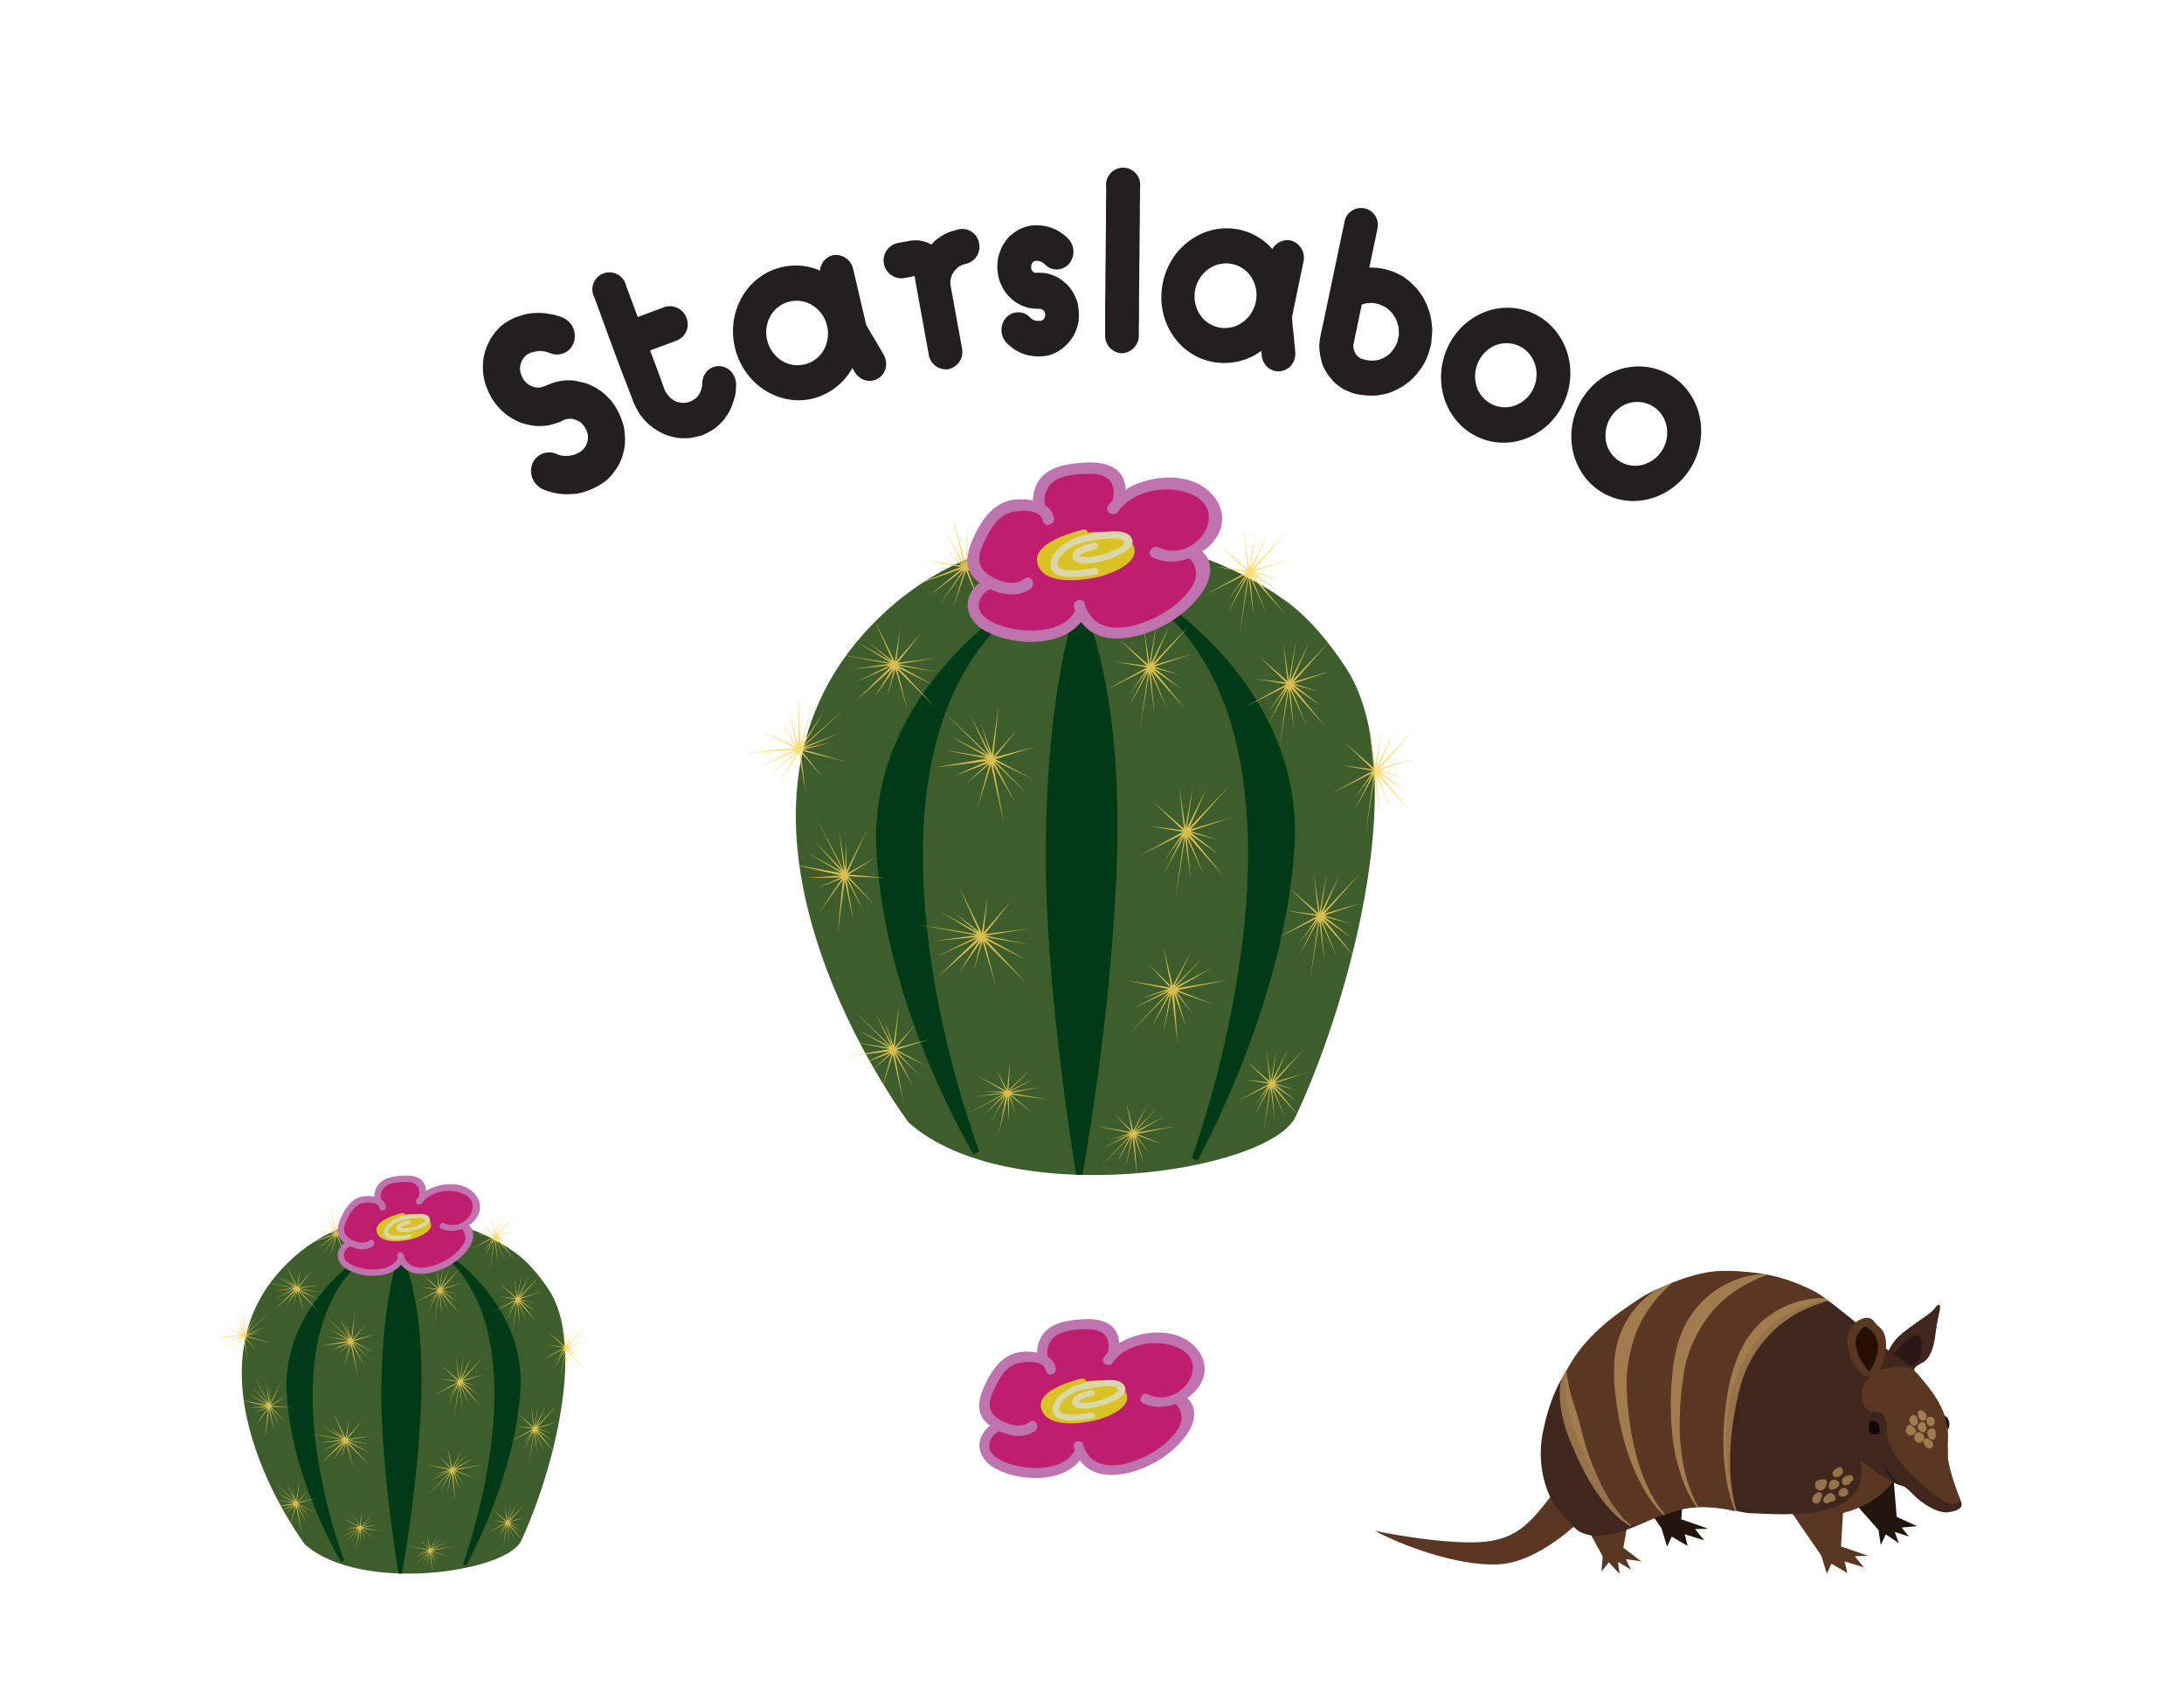<svg xmlns="http://www.w3.org/2000/svg" viewBox="0 0 640 500"><defs><style>.cls-1{fill:#fff;}.cls-2{fill:#3d5e2c;}.cls-3{fill:#003a16;}.cls-4{fill:#ffd559;opacity:0.8;}.cls-5{fill:#be1e6d;}.cls-6{fill:#c074af;}.cls-7{fill:#dbc224;}.cls-8{fill:#dad7ab;}.cls-9{fill:#231f20;}.cls-10{fill:#593723;}.cls-11{fill:#22150e;}.cls-12,.cls-15{fill:#110809;}.cls-13{fill:#40271d;}.cls-14{fill:#edc07b;}.cls-14,.cls-15{opacity:0.5;}.cls-16{fill:#260f00;}</style></defs><title>x</title><g id="whiteboxes"><rect class="cls-1" width="640" height="500"/></g><g id="Layer_1" data-name="Layer 1"><path class="cls-2" d="M266.3,329s-64.71-85.79-13.15-143.34c36.58-40.82,92.56-32.13,123.84-9.41,7.22,5.25,13.13,13,17.17,19.08,19.66,29.44,2.24,96.16-14.41,131.78C372,343.74,295.4,354.9,266.3,329Z"/><path class="cls-3" d="M316.56,177.12s-9,22.6-9.19,72.57c-.1,25.53,3.43,60,8.9,94.47,0,0,8.78-46.9,10.13-93.07C327.29,221,324,196,316.56,177.12Z"/><path class="cls-3" d="M317.17,344.33l-1.82,0c-5.84-36.86-9-70.47-8.9-94.63.18-49.56,9.16-72.68,9.25-72.9h1.72c7.46,19.05,10.8,44.06,9.91,74.33C326,296.83,317.26,343.86,317.17,344.33Zm-.57-164.48c-2.21,7-8.16,29.62-8.31,69.84-.09,22.85,2.75,54.22,8,88.81,2.32-13.73,8.09-51,9.16-87.44C326.33,222.29,323.34,198.35,316.6,179.85Z"/><path class="cls-3" d="M340.55,177.39s40.14,25.43,37.89,69.77c-2.34,46.12-28.36,92.55-28.36,92.55S393.38,224.16,340.55,177.39Z"/><path class="cls-3" d="M350.89,340.17l-1.67-.78c.43-1.15,42.46-115.5-9.29-161.31l1.11-1.47c.41.25,40.58,26.23,38.33,70.6C377,293,351.15,339.7,350.89,340.17Zm-1.27-154.38C365.15,206,370.82,236.91,366,276.2a314,314,0,0,1-11.16,51.91c7.76-16.51,21-49,22.64-81C379,217.57,361.22,196.36,349.62,185.79Z"/><path class="cls-3" d="M295.64,179.28s-40.15,25.43-37.9,69.78c2.34,46.12,28.36,88.76,28.36,88.76S242.81,226.06,295.64,179.28Z"/><path class="cls-3" d="M285.31,338.3c-.26-.43-26.16-43.37-28.49-89.2-2.25-44.37,37.92-70.34,38.32-70.6l1.11,1.47c-51.75,45.82-9.72,156.4-9.29,157.51Zm1.13-150.5c-11.59,10.61-29.27,31.78-27.78,61.21,1.65,32.51,15.31,63.58,23,78.73a296.87,296.87,0,0,1-11.52-51.53C265.38,238.07,271,207.84,286.44,187.8Z"/><polygon class="cls-4" points="247.73 255.02 247.87 246.41 248.09 255.21 254.05 243.08 248.28 255.94 256.54 251.37 248.62 256.27 259.58 257.29 248.56 256.81 256.34 265.29 248.34 257.2 253.51 268.05 248.01 257.37 250.03 269.81 247.56 257.9 245.44 273.84 247.01 257.83 240.02 267.48 246.73 257.44 239.27 260.31 246.46 257.14 236.64 257.29 246.43 256.56 232.54 253.36 246.58 255.87 236.57 249.92 246.62 255.41 238.97 246.74 246.92 255.06 239.32 239.85 247.34 255.22 245.85 243.26 247.73 255.02"/><polygon class="cls-4" points="261.46 306.36 259.12 298.82 261.82 306.41 263.55 293.97 262.19 306.97 268.08 300.39 262.58 307.16 272.41 304.58 262.69 307.65 271.87 312.57 262.6 308.06 270.19 315.87 262.37 308.31 267.66 318.5 262.13 308.91 264.82 323.47 261.63 309.04 258.29 319.64 261.27 308.78 255.59 313.64 260.95 308.6 252.44 311.83 260.76 308.1 247.76 309.7 260.69 307.46 250.28 305.44 260.6 307.04 251.47 301.92 260.75 306.65 249.81 295.8 261.16 306.65 256.46 296.71 261.46 306.36"/><polygon class="cls-4" points="235.62 219.28 243.64 217.59 235.51 219.69 248.04 223.25 234.89 220.03 240.87 227.56 234.65 220.45 236.02 231.95 234.13 220.5 227.91 230.3 233.73 220.36 224.75 227.97 233.49 220.06 222.37 224.77 232.91 219.71 217.66 220.91 232.85 219.13 222.42 213.99 233.15 218.75 228.91 211.69 233.38 218.41 231.16 208.34 233.92 218.27 233.95 203.29 234.58 218.27 237.99 206.71 235.02 218.22 241.45 208.52 235.41 218.44 247.92 207.41 235.35 218.91 246.14 214.85 235.62 219.28"/><polygon class="cls-4" points="261.19 193.83 254.78 188.47 261.55 193.64 256.04 181.28 262.21 193.92 263.8 184.25 262.66 193.84 270.11 185.31 263.04 194.22 274.16 192.89 263.2 194.64 274.52 196.93 263.13 195.03 273.73 200.91 263.25 195.71 273.98 207.19 262.87 196.14 265.88 207.85 262.41 196.14 260.02 204.12 262.01 196.17 256.14 204.46 261.55 195.84 250.68 205.5 261.13 195.31 250.55 200.04 260.81 194.99 249.62 196.1 260.73 194.53 244.64 191.61 261.1 194.28 251.18 188.24 261.19 193.83"/><polygon class="cls-4" points="286.57 273.29 279.42 267.31 286.97 273.09 280.82 259.29 287.7 273.4 289.48 262.6 288.21 273.31 296.52 263.8 288.63 273.73 301.03 272.25 288.81 274.2 301.44 276.76 288.73 274.63 300.55 281.19 288.87 275.4 300.83 288.2 288.44 275.88 291.8 288.94 287.92 275.88 285.27 284.77 287.48 275.91 280.94 285.16 286.97 275.55 274.85 286.31 286.5 274.94 274.7 280.22 286.14 274.59 273.66 275.82 286.05 274.08 268.11 270.82 286.46 273.79 275.4 267.05 286.57 273.29"/><polygon class="cls-4" points="331.01 332.37 324.97 334.16 331.07 332.06 321.29 330.1 331.53 331.75 326.53 326.36 331.69 331.43 330 322.71 332.08 331.35 336.3 323.47 332.4 331.43 338.84 325.05 332.6 331.65 340.83 327.36 333.06 331.88 344.67 330.02 333.14 332.32 341.41 335.61 332.93 332.62 336.57 337.77 332.77 332.9 335.03 340.46 332.37 333.05 333.18 344.5 331.86 333.08 329.9 342.14 331.53 333.15 327.16 340.98 331.22 333 322.26 342.22 331.24 332.64 323.21 336.41 331.01 332.37"/><polygon class="cls-4" points="346.58 244.94 341.21 252.12 346.39 244.53 333.97 250.75 346.67 243.79 336.91 242.08 346.6 243.3 337.95 235.02 346.97 242.87 345.56 230.46 347.39 242.69 349.64 230.04 347.78 242.77 353.66 230.89 348.48 242.63 359.99 230.57 348.91 243.05 360.69 239.63 348.92 243.57 356.96 246.18 348.95 244.01 357.33 250.52 348.61 244.52 358.4 256.61 348.08 244.99 352.9 256.79 347.75 245.36 348.93 257.85 347.29 245.46 344.44 263.44 347.03 245.04 341 256.15 346.58 244.94"/><polygon class="cls-4" points="385.94 269.55 380.88 276.31 385.76 269.16 374.05 275.03 386.02 268.47 376.83 266.85 385.95 268 377.81 260.2 386.3 267.6 384.98 255.9 386.7 267.43 388.82 255.5 387.07 267.51 392.61 256.31 387.72 267.37 398.57 256.01 388.13 267.76 399.24 264.53 388.13 268.26 395.72 270.72 388.17 268.67 396.07 274.81 387.85 269.15 397.07 280.55 387.34 269.61 391.89 280.72 387.04 269.94 388.15 281.72 386.61 270.03 383.92 286.98 386.36 269.64 380.68 280.11 385.94 269.55"/><polygon class="cls-4" points="336.05 196.66 331 203.44 335.88 196.28 324.17 202.15 336.14 195.59 326.94 193.96 336.07 195.11 327.93 187.32 336.43 194.71 335.1 183.01 336.82 194.55 338.94 182.61 337.19 194.62 342.73 183.43 337.84 194.48 348.7 183.13 338.25 194.88 349.35 191.65 338.25 195.38 345.84 197.84 338.29 195.79 346.19 201.93 337.97 196.27 347.19 207.66 337.46 196.72 342.02 207.84 337.16 197.06 338.27 208.84 336.73 197.15 334.04 214.1 336.48 196.76 330.8 207.24 336.05 196.66"/><polygon class="cls-4" points="376.94 201.6 371.88 208.37 376.77 201.22 365.05 207.08 377.03 200.53 367.83 198.89 376.95 200.05 368.81 192.25 377.31 199.65 375.99 187.95 377.71 199.48 379.83 187.55 378.07 199.55 383.61 188.36 378.73 199.42 389.58 188.06 379.14 199.81 390.24 196.59 379.14 200.31 386.72 202.77 379.18 200.72 387.08 206.85 378.85 201.2 388.09 212.6 378.35 201.65 382.91 212.77 378.05 202 379.16 213.77 377.62 202.08 374.92 219.04 377.37 201.7 371.68 212.17 376.94 201.6"/><polygon class="cls-4" points="402.18 226.97 397.12 233.74 402 226.58 390.29 232.46 402.26 225.89 393.06 224.27 402.19 225.42 394.05 217.62 402.55 225.02 401.22 213.33 402.95 224.85 405.06 212.92 403.31 224.92 408.84 213.73 403.96 224.79 414.81 213.44 404.37 225.19 415.48 221.95 404.37 225.68 411.96 228.14 404.41 226.1 412.31 232.23 404.09 226.57 413.32 237.97 403.58 227.02 408.14 238.14 403.29 227.37 404.39 239.14 402.85 227.46 400.16 244.41 402.6 227.07 396.91 237.54 402.18 226.97"/><polygon class="cls-4" points="290.2 220.97 287.43 212.01 290.64 221.03 292.69 206.26 291.07 221.71 298.06 213.89 291.53 221.92 303.21 218.87 291.66 222.5 302.56 228.35 291.56 222.99 300.57 232.27 291.28 223.29 297.57 235.4 291 224 294.2 241.29 290.4 224.15 286.44 236.74 289.98 223.85 283.24 229.62 289.59 223.64 279.49 227.47 289.37 223.04 273.93 224.94 289.29 222.28 276.93 219.88 289.18 221.79 278.34 215.69 289.37 221.32 276.37 208.43 289.85 221.32 284.27 209.51 290.2 220.97"/><polygon class="cls-4" points="294.22 320.15 288.19 319.88 294.36 319.87 285.97 315.02 294.87 319.73 291.82 313.23 295.11 319.48 296.02 310.99 295.49 319.54 301.57 313.65 295.75 319.71 303.45 315.9 295.87 319.98 304.62 318.63 296.23 320.32 307.37 322.26 296.18 320.75 302.81 326.36 295.9 320.97 297.77 326.81 295.68 321.17 295.61 328.8 295.27 321.18 292.78 331.91 294.8 321.05 290.44 328.72 294.48 321.01 288.26 326.8 294.24 320.78 283.44 326.4 294.35 320.45 285.95 321.39 294.22 320.15"/><polygon class="cls-4" points="371.81 318.5 367.71 323.98 371.67 318.19 362.19 322.94 371.88 317.63 364.44 316.32 371.82 317.24 365.23 310.94 372.11 316.92 371.03 307.46 372.43 316.79 374.14 307.14 372.72 316.85 377.2 307.79 373.25 316.73 382.03 307.55 373.58 317.06 382.57 314.44 373.58 317.46 379.71 319.45 373.61 317.8 380 322.75 373.35 318.18 380.82 327.4 372.94 318.55 376.63 327.54 372.7 318.82 373.6 328.35 372.35 318.89 370.17 332.62 372.15 318.58 367.55 327.05 371.81 318.5"/><polygon class="cls-4" points="342.28 290.24 334.4 292.56 342.35 289.82 329.6 287.29 342.95 289.43 336.43 282.41 343.16 289 340.95 277.64 343.67 288.9 349.16 278.63 344.09 289.01 352.48 280.69 344.34 289.29 355.08 283.69 344.94 289.59 360.06 287.16 345.05 290.17 355.82 294.46 344.77 290.56 349.52 297.27 344.57 290.92 347.51 300.78 344.05 291.11 345.11 306.04 343.38 291.16 340.83 302.96 342.95 291.25 337.25 301.45 342.55 291.05 330.87 303.06 342.57 290.58 332.11 295.51 342.28 290.24"/><polygon class="cls-4" points="284.22 165.63 291.63 161.96 284.21 166.05 297.18 166.33 283.69 166.56 291.22 172.34 283.55 167.01 287.52 177.83 283.06 167.21 279.27 178.29 282.63 167.16 275.67 176.84 282.34 166.93 272.63 174.33 281.7 166.74 267.17 171.78 281.5 166.19 270.2 163.85 281.71 165.75 275.97 159.98 281.86 165.36 277.39 156.16 282.34 165.08 278.94 150.54 282.98 164.92 283.65 152.83 283.4 164.76 287.41 153.71 283.82 164.88 293.44 150.99 283.88 165.35 293.42 158.66 284.22 165.63"/><polygon class="cls-4" points="365.22 168.73 360.16 175.5 365.05 168.35 353.33 174.22 365.31 167.65 356.11 166.03 365.24 167.17 357.09 159.38 365.59 166.78 364.27 155.08 365.99 166.61 368.11 154.68 366.36 166.68 371.89 155.49 367.01 166.55 377.86 155.19 367.42 166.95 378.52 163.72 367.42 167.44 375.01 169.9 367.45 167.85 375.36 173.99 367.13 168.34 376.36 179.73 366.63 168.78 371.18 179.91 366.33 169.13 367.44 180.9 365.89 169.22 363.21 186.17 365.65 168.83 359.96 179.3 365.22 168.73"/><path class="cls-5" d="M315.62,148.53c-4.7.58-14.91,4.15-17.35,7.75-2.69,3.87.57,9.45,1.18,13.44.45,2.87.11,8.39,3.91,9.78,2.25,1,10.37-.64,13.29-1.14,5.31-.46,10.88-1.19,16.13-2.08,4.66-.81,7.35-.81,8.59-4.44,1.46-4.1-1.84-9.91-4.13-13.15s-7.3-4.66-10.95-7c-2.36-1.64-5.13-4.12-8.67-3.74"/><path class="cls-5" d="M314.94,146.05c-5.54.89-12.31,2.94-16.68,6.63-4.84,4.07-3.52,9.06-2.11,14.48,1.12,4.3.52,10.6,4.41,13.66s9.53,1.19,13.76.55c7.49-1.14,15.3-1.39,22.67-3.21,4.85-1.2,7.59-4.49,7.24-9.65-.35-5.32-4-11.37-8.23-14.44-2.83-2-6.23-3.2-9.15-5.12-3.2-2.1-5.35-3.4-9.23-3.56-3.31-.15-3.3,5,0,5.14,3.94.17,9,4.19,12.49,6.1,3.85,2.14,8.16,6,8.72,10.79.8,7-6.73,6.43-11.3,7.1-4.4.64-8.83,1-13.22,1.65-3.45.52-7.65,2.17-10.33-.31-2.22-2.06-1.9-6.28-2.63-9.23-.63-2.59-1.48-4.14-.87-6.89.71-3.21,1.58-3.64,4.43-5.11A38.55,38.55,0,0,1,316.3,151c3.27-.52,1.88-5.48-1.36-5Z"/><path class="cls-5" d="M299.48,169.89c-14-1.71-18.39,9.11-10.24,13.47,8.54,4.91,25.69,4.39,28.11-5.54"/><path class="cls-6" d="M299.48,168.27c-5.43-.48-12.66.36-15.24,6-1.92,4.25.47,8.29,4.18,10.46,8.94,5.23,26.83,5.37,30.5-6.51.61-2-2.52-2.86-3.14-.87-2.61,8.46-14.93,8.37-21.82,6.22-3.13-1-8.06-3.12-7-7.25,1.27-5.07,8.56-5.19,12.55-4.84,2.08.19,2.07-3.06,0-3.24Z"/><path class="cls-5" d="M316.32,177.47c3,12.94,20.24,8.25,29.24,1,3.69-3,10.9-11.53,5.49-15.54-4.06-3-6.58-1.95-11.95-1.85"/><path class="cls-6" d="M314.75,177.9c4.22,14.48,22.18,9.23,31.05,2.38,4-3.06,9.45-8.71,8.77-14.23-.91-7.44-10.09-6.85-15.47-6.64-2.09.09-2.1,3.34,0,3.25,1.95-.08,6.59-1,8.31.1,3.66,2.44,3.8,6.37,1.65,9.51a26.1,26.1,0,0,1-8.72,7.73c-7,4-19.4,7.5-22.45-3-.59-2-3.72-1.15-3.14.87Z"/><path class="cls-5" d="M327.31,148.71c2.76-9-1-13.89-16.55-10.32-6.91,1.58-8,10.07-4.43,13.91"/><path class="cls-6" d="M329,149.16c.95-3.28,1.59-7.23-.58-10.19-2.42-3.3-7.05-3.62-10.79-3.37-5.08.35-11,1.12-13.66,6a10.68,10.68,0,0,0,1.22,11.88c1.38,1.68,3.77-.72,2.39-2.39a7.26,7.26,0,0,1,.31-9.23c2.6-2.75,8.21-3,11.76-3,6.28.1,7.7,3.74,6.08,9.34-.61,2.09,2.66,3,3.27.9Z"/><path class="cls-5" d="M307.21,152.15c-.18-3.09-4.82-4.08-8.42-4.13-6.29,0-9.41,5-11.46,9.11-2.5,5.1-3.93,9.37,1,12.52,3,1.95,9.4,4.64,12.78,1.38"/><path class="cls-6" d="M308.84,151.7c-1-4.8-7.46-5.77-11.58-5.27-5.87.7-9.32,5.51-11.69,10.47-2.18,4.57-3.65,9.71.83,13.4,4.06,3.34,11.06,5.68,15.61,2.19,1.7-1.3,0-4.25-1.71-2.92-3,2.3-7.31,1-10.26-.88-4.77-3-3.16-7-1-11.16,1.32-2.57,2.89-5.24,5.48-6.71,2.4-1.36,10.23-2.24,11.08,1.78.45,2.13,3.71,1.23,3.26-.9Z"/><path class="cls-7" d="M317.75,156.35c-8.64,2-15.58,6.52-11.41,10.36,3.81,3.22,16,2.37,21.42-1.2,10-6.16-3.66-10.66-13.86-7.14"/><path class="cls-7" d="M317.44,155.21c-3.91,1-16.08,4.38-13.11,10.8,2.53,5.47,12.82,4.1,17.33,3.1,3.46-.76,13.33-4.3,10.24-9.57s-13.66-3.76-18.31-2.31c-1.44.46-.83,2.73.63,2.28,4.2-1.32,9.83-2.08,14,0,5.68,2.84-4.69,6.81-7.14,7.35-3.44.76-9.75,1.73-12.93-.4-6.3-4.2,7.55-8.36,9.95-9a1.18,1.18,0,0,0-.62-2.27Z"/><path class="cls-8" d="M320.51,159.07c-1.67.41-6.31,1.4-6.23,3.93s4.14,2.19,5.66,2.08c2.29-.17,15.15-3.51,11.2-8-1.53-1.76-5.21-1.37-7.21-1.21a30,30,0,0,0-9.37,2c-2.68,1.17-6.34,3.91-6.7,7.08-.69,6,10.44,3.87,13.31,3.4,1.25-.2.72-2.09-.52-1.89-1.68.27-11.8,2.25-10.69-1.84.65-2.39,3.89-4.41,6-5.21,1.68-.62,14.26-3.26,13.37-.12-.25.9-2.42,1.75-3.22,2.12A19.35,19.35,0,0,1,321,163c-.52.08-4.41.48-4.44-.12,0-.89,4-1.77,4.51-1.9,1.22-.3.7-2.2-.53-1.89Z"/><path class="cls-5" d="M338.64,161.92c9.33,5.32,21.55-5.7,16.28-14.61-5.13-8-23.54-6.89-28.74,1.81"/><path class="cls-6" d="M337.78,163.39c10.46,5.07,26.66-7,17.85-18-7.24-9-24.94-6-30.91,2.84-1.22,1.81,1.71,3.51,2.92,1.71,4.28-6.36,14.75-8.06,21.5-5.1,11.95,5.23.69,20.6-9.65,15.58-1.95-1-3.67,2-1.71,2.93Z"/><path class="cls-9" d="M181.81,122.09a21.61,21.61,0,0,1,1,3,20.79,20.79,0,0,1,.33,3.12,14,14,0,0,1-.52,4.65,9.78,9.78,0,0,1-.5,1.59,14.86,14.86,0,0,1-1.33,2.68A23.22,23.22,0,0,1,179,139.5c-.38.36-.74.79-1.12,1.15a21.05,21.05,0,0,1-3.67,2.3,10.26,10.26,0,0,1-1.45.63,17.32,17.32,0,0,1-3.21,1,9,9,0,0,1-1.91.18,15.09,15.09,0,0,1-3.22,0,16.21,16.21,0,0,1-3.19-.63,12,12,0,0,1-1.83-.62,6,6,0,0,1-3.19-2.91,6,6,0,0,1-.34-4.3,5.35,5.35,0,0,1,2.75-3.2,5.41,5.41,0,0,1,4.15-.19,14,14,0,0,0,1.47.55,8.8,8.8,0,0,0,3.86-.13,12.38,12.38,0,0,0,2.07-1,6.54,6.54,0,0,0,.93-.88,6,6,0,0,0,.73-1.12c.13-.4.25-.8.38-1.2s.05-.87.08-1.3-.21-.91-.28-1.38l-.67-1.36c-.33-.35-.59-.72-.92-1.07s-.72-.49-1.08-.73l-1.18-.44a3.54,3.54,0,0,0-1.33-.1,4.69,4.69,0,0,0-1.2.17l-1.36.66c-.8.31-1.65.56-2.49.8l-1.07.27a18.67,18.67,0,0,1-3.67.2,21,21,0,0,1-3.55-.7,8.88,8.88,0,0,1-1.56-.58,18.26,18.26,0,0,1-2.62-1.41,16.35,16.35,0,0,1-1.38-1,20.87,20.87,0,0,1-2.2-2.21,24.08,24.08,0,0,1-1.85-2.63l-.64-1.29a25.12,25.12,0,0,1-1.18-3.06c-.1-.53-.24-1.14-.34-1.68a18.12,18.12,0,0,1-.1-4.76,20.49,20.49,0,0,1,.64-2.93c.35-.93.76-1.89,1.2-2.78a8.79,8.79,0,0,1,.86-1.35,13,13,0,0,1,1.92-2.3,5.38,5.38,0,0,1,1.22-1.1,19.85,19.85,0,0,1,2.64-1.63l.52-.26c.26-.12.55-.18.74-.28.91-.27,1.78-.62,2.72-.83a17,17,0,0,1,4-.35,11,11,0,0,1,2.7.27,14.9,14.9,0,0,1,3.88,1,5.87,5.87,0,0,1,3.54,7.2,5.19,5.19,0,0,1-6.84,3.36c-.5-.18-1-.36-1.54-.51a11.26,11.26,0,0,0-1.85-.19c-.68.09-1.33.24-2,.38a3.86,3.86,0,0,0-.87.35l-.32.16-.26.12a8.58,8.58,0,0,0-1,.92l-.66,1.08c-.13.4-.25.8-.38,1.2a4.5,4.5,0,0,0-.08,1.3,8.65,8.65,0,0,0,.28,1.38l.73,1.5a9.23,9.23,0,0,0,.89,1,4.86,4.86,0,0,0,1.08.73,11.56,11.56,0,0,0,1.21.5l1.27.14a9,9,0,0,0,1.23-.27A3.76,3.76,0,0,0,160,113a20.1,20.1,0,0,1,2.78-1,13.52,13.52,0,0,1,4.63-.51,5.67,5.67,0,0,1,1.63.22,28.4,28.4,0,0,1,2.9.68,27.28,27.28,0,0,1,2.71,1.28c.46.29.95.63,1.41.91a19.64,19.64,0,0,1,2.3,2.08,7,7,0,0,1,1.13,1.31A18.36,18.36,0,0,1,181.81,122.09Z"/><path class="cls-9" d="M213.83,108.5a5.57,5.57,0,0,1,1.53,2.26,8.62,8.62,0,0,1,.33,1.33c0,1,0,2-.12,3a15.08,15.08,0,0,1-.78,2.88,12.18,12.18,0,0,1-2,4.06,6,6,0,0,1-1,1.35,18,18,0,0,1-2.1,2,11.75,11.75,0,0,1-1.43.93,19.18,19.18,0,0,1-2.65,1.31c-1,.28-2,.49-2.9.67a6.32,6.32,0,0,1-1.64.12,13.7,13.7,0,0,1-4.49-.51,16.25,16.25,0,0,1-2.65-1,26.37,26.37,0,0,1-2.48-1.5,15.83,15.83,0,0,1-3.33-3.2,10.11,10.11,0,0,1-1-1.39c-.48-.87-1-1.82-1.42-2.78l-.26-.71c-.22-.57-.42-1.14-.61-1.64Q183.4,112,182,108.42c-1.18-3.19-2.34-6.31-3.53-9.51-1-2.77-2-5.46-3-8.23-.45-1.21-.87-2.35-1.32-3.55a5,5,0,1,1,9.3-3.45l.9,2.41,2.53,6.81,1.42-.52,6.4-2.38a5.16,5.16,0,0,1,6.47,3.18,5.1,5.1,0,0,1-2.84,6.62l-4.51,1.67-3.3,1.23c.07.21.13.35.21.57q1.46,3.93,2.92,7.88c.45,1.2.83,2.43,1.34,3.62a13.22,13.22,0,0,0,1,1.34,7.06,7.06,0,0,0,1.12,1,13,13,0,0,0,1.34.72c.48.06,1,.2,1.48.26a10.31,10.31,0,0,0,1.48-.15,5,5,0,0,0,1.41-.52,12.24,12.24,0,0,0,1.29-.88c.32-.37.62-.8.88-1.14a14.06,14.06,0,0,0,.55-1.41,6.32,6.32,0,0,0,.25-1.39,5.93,5.93,0,0,1,.44-2.34,12.38,12.38,0,0,1,.65-1.13,4.83,4.83,0,0,1,3.39-1.83A5,5,0,0,1,213.83,108.5Z"/><path class="cls-9" d="M215.35,101.81c-2.49-10.62,3.62-21.14,13.7-23.5a17.57,17.57,0,0,1,11.24,1A5.07,5.07,0,0,1,244,74.81a5.21,5.21,0,0,1,6,4c.18.74.35,1.47.54,2.28.7,3,1.43,6.12,2.15,9.22.38,1.62.76,3.24,1.15,4.94.48.74.89,1.58,1.38,2.4,1.3,2.11,2.54,4.23,3.79,6.42a5.57,5.57,0,0,1,.49,4,5.11,5.11,0,0,1-2.34,2.95,4.79,4.79,0,0,1-3.83.36,5.53,5.53,0,0,1-2.94-2.5,1.44,1.44,0,0,0-.23-.34c-.12-.2-.26-.48-.38-.69a18.29,18.29,0,0,1-11.79,9C228,119.15,217.82,112.43,215.35,101.81Zm9.45-2.21a9.82,9.82,0,0,0,4.12,6,8.79,8.79,0,0,0,12.39-2.9,9.76,9.76,0,0,0,1.06-7.17,9.59,9.59,0,0,0-4.13-5.95,8.79,8.79,0,0,0-12.39,2.89A9.66,9.66,0,0,0,224.8,99.6Z"/><path class="cls-9" d="M266.93,81.14l-2.05.37A5.23,5.23,0,0,1,263,71.23l3.47-.63.57-.1a17,17,0,0,1,2-.06,12.27,12.27,0,0,1,2,.41,6.5,6.5,0,0,1,1.84.82c.12-.1.18-.19.31-.29.37-.38.74-.75,1.18-1.14a27.13,27.13,0,0,1,2.41-1.59,13,13,0,0,1,1.49-.66,19.61,19.61,0,0,1,2.85-.82,5,5,0,0,1,5.8,4.17,5.12,5.12,0,0,1-3.95,6c-.21,0-.48.16-.69.2a11,11,0,0,0-1.35.63c-.38.3-.68.67-1.06,1a13.54,13.54,0,0,0-.81,1.22,12,12,0,0,0-.47,1.39,7.89,7.89,0,0,0-.1,1.48l.12.67.68,3.73c.19,1,.38,2.08.58,3.2.39,2.16.79,4.32,1.18,6.48.3,1.64.58,3.2.88,4.84a5.16,5.16,0,0,1-3.95,6,5.11,5.11,0,0,1-5.82-4.25c0-.23-.07-.45-.13-.75-.45-2.46-.89-4.91-1.34-7.37-.2-1.12-.39-2.16-.58-3.2q-.54-2.91-1.06-5.81c0-.23-.08-.45-.13-.75-.24-1.26-.48-2.6-.72-4,0-.29-.11-.59-.16-.89,0-.07,0-.22-.06-.3Z"/><path class="cls-9" d="M302.28,79.08a1.6,1.6,0,0,1,.24.36.57.57,0,0,1,.3.29,1.51,1.51,0,0,1,.37.21c.15,0,.29.06.44,0a6.51,6.51,0,0,1,1.08,0,10.48,10.48,0,0,1,3.05.45,17.3,17.3,0,0,1,2.65,1.16,27.46,27.46,0,0,1,2.25,1.78,13.74,13.74,0,0,1,1.77,2.33,17,17,0,0,1,1.22,2.67,15.58,15.58,0,0,1,.38,6,12.84,12.84,0,0,1-.86,2.85,10.24,10.24,0,0,1-1.46,2.5,8.3,8.3,0,0,1-1.09,1.27,12.86,12.86,0,0,1-2.21,1.78A11.36,11.36,0,0,1,307.8,104a12.82,12.82,0,0,1-5.53.28,7.33,7.33,0,0,1-1.89-.43,13.88,13.88,0,0,1-2.87-1.29,16.06,16.06,0,0,1-2.41-1.93,5.52,5.52,0,0,1-.38-7.41,4.78,4.78,0,0,1,3.45-1.69,4.72,4.72,0,0,1,3.52,1.34,4.54,4.54,0,0,0,.61.57c.22.14.51.28.74.42l.87.18,1,0a1.06,1.06,0,0,0,.42-.17.56.56,0,0,0,.35-.17l.34-.4a.56.56,0,0,0,.12-.38c.07-.16.14-.24.13-.39s0-.45,0-.6a1.19,1.19,0,0,0-.17-.45.85.85,0,0,0-.16-.37c-.15-.07-.23-.22-.38-.29a1.65,1.65,0,0,0-.36-.2c-.08-.08-.23-.07-.37-.14l-.5,0a15,15,0,0,1-2.54-.18,6.23,6.23,0,0,1-1.16-.31,10.91,10.91,0,0,1-2.29-1,9.89,9.89,0,0,1-2-1.49,12.72,12.72,0,0,1-1.68-1.81c-.24-.36-.47-.73-.7-1.1a22.86,22.86,0,0,1-1.06-2.29,15.09,15.09,0,0,1-.58-3,12.53,12.53,0,0,1,.06-2.88,8,8,0,0,1,.35-1.76,17.2,17.2,0,0,1,1.08-2.71,27.07,27.07,0,0,1,1.68-2.36,16.18,16.18,0,0,1,2.22-1.78,11.11,11.11,0,0,1,5.45-1.8l.57,0a14.27,14.27,0,0,1,2.54.25,11.75,11.75,0,0,1,2.78.91,5.11,5.11,0,0,1,1.55.83,14,14,0,0,1,2.33,1.86,5.48,5.48,0,0,1,.38,7.4,4.76,4.76,0,0,1-3.44,1.7,4.71,4.71,0,0,1-3.52-1.34,5.24,5.24,0,0,0-.61-.57c-.23-.14-.52-.28-.74-.42l-.88-.18-.43,0h-.22c-.14,0-.28.09-.42.1a1.51,1.51,0,0,1-.35.24.54.54,0,0,1-.27.32,1.74,1.74,0,0,1-.2.39c0,.15-.05.3-.05.46s0,.45,0,.68S302.28,78.92,302.28,79.08Z"/><path class="cls-9" d="M323.84,98.21v-.37c0-1.59,0-3.11,0-4.62q0-4.2.07-8.41c0-3.4.06-6.73.09-10.14l.09-9.77c0-2.42,0-4.92.06-7.34,0-1,0-2,0-2.88a5,5,0,1,1,9.93.09v.3c0,1.59,0,3.1-.05,4.69q0,4.22-.07,8.41c0,3.33-.06,6.74-.09,10.07s-.05,6.51-.08,9.76c0,2.5,0,4.92-.06,7.35l0,3a5.21,5.21,0,0,1-5,5.18A5.14,5.14,0,0,1,323.84,98.21Z"/><path class="cls-9" d="M340.76,82.84c2.22-10.68,12.18-17.65,22.33-15.55A17.62,17.62,0,0,1,372.85,73a5.08,5.08,0,0,1,5.31-2.54A5.21,5.21,0,0,1,382,76.55c-.15.74-.31,1.48-.48,2.3-.63,3-1.28,6.15-1.92,9.26-.34,1.63-.68,3.26-1,5,.12.87.14,1.81.24,2.76.3,2.45.52,4.9.73,7.42a5.47,5.47,0,0,1-1.24,3.84,5.19,5.19,0,0,1-3.36,1.7,4.85,4.85,0,0,1-3.62-1.3,5.52,5.52,0,0,1-1.63-3.5,1.21,1.21,0,0,0-.06-.41c0-.23,0-.54-.05-.78A18.32,18.32,0,0,1,355.05,106C344.9,103.88,338.54,93.51,340.76,82.84Zm9.5,2A9.82,9.82,0,0,0,351.5,92,8.78,8.78,0,0,0,364,94.54a9.79,9.79,0,0,0,4-6.06,9.67,9.67,0,0,0-1.24-7.14,8.79,8.79,0,0,0-12.46-2.59A9.69,9.69,0,0,0,350.26,84.81Z"/><path class="cls-9" d="M386.9,98.79c.18-1.2.52-2.45.77-3.63.57-2.74,1.15-5.48,1.72-8.23.7-3.33,1.4-6.66,2.09-9.92.59-2.82,1.16-5.56,1.74-8.3l.75-3.56a4.93,4.93,0,1,1,9.64,2l0,.08c-.26,1.26-.54,2.59-.81,3.85q-.76,3.66-1.54,7.34c.3,0,.58,0,.88,0a18.06,18.06,0,0,1,9.06,2.67A19.75,19.75,0,0,1,414.62,84a17.33,17.33,0,0,1,2.63,3.57A23.38,23.38,0,0,1,419,91.83a29.37,29.37,0,0,1,.56,2.91c0,.54.13,1.11.16,1.66,0,1-.13,2-.19,3a16,16,0,0,1-.24,1.81,25.14,25.14,0,0,1-1.24,3.83,15.89,15.89,0,0,1-1.22,2.3,21.47,21.47,0,0,1-2.32,3,14.89,14.89,0,0,1-2.79,2.43,5.73,5.73,0,0,1-1.43.86,16.44,16.44,0,0,1-2.53,1.24,9.46,9.46,0,0,1-1.58.53c-.92.19-1.85.38-2.76.5a24.61,24.61,0,0,1-4.59-.19,12.45,12.45,0,0,1-2.32-.49,19.55,19.55,0,0,1-2.71-1.11,15.94,15.94,0,0,1-2.29-1.64,5.11,5.11,0,0,1-1.15-1.17,17.39,17.39,0,0,1-1.73-2.29,13.28,13.28,0,0,1-1.22-2.58,14.77,14.77,0,0,1-.39-1.63,17.91,17.91,0,0,1-.41-2.95A15.06,15.06,0,0,1,386.9,98.79Zm15.33-10a21.05,21.05,0,0,0-2.23.15c-.33.16-.72.23-1,.4a1.74,1.74,0,0,0,0,.22l-1.68,8c-.15.74-.32,1.56-.48,2.3-.09.44-.17.81-.25,1.18a5.86,5.86,0,0,0,.07,1.1c.07.33.22.67.3,1a3.4,3.4,0,0,0,.55.89,5.31,5.31,0,0,0,.73.7,5.52,5.52,0,0,0,.92.5l1.13.24a7.72,7.72,0,0,0,1.35.2,9.16,9.16,0,0,0,2-.12,7.46,7.46,0,0,0,1.84-.69,12.79,12.79,0,0,0,1.7-1.12,12.66,12.66,0,0,0,1.29-1.58,10,10,0,0,0,1-1.89c.07-.37.14-.66.21-1s.16-.74.25-1.19a21.5,21.5,0,0,0-.11-2.26c-.21-.75-.44-1.41-.65-2.15l-1.15-1.87c-.49-.49-1-1-1.6-1.49a17.3,17.3,0,0,0-1.91-1A11.23,11.23,0,0,0,402.23,88.78Z"/><path class="cls-9" d="M435.06,128.86c-9.91-3.23-15.14-14.33-11.74-24.77s14.15-16.26,24.07-13,15.14,14.33,11.76,24.69S445,132.09,435.06,128.86Zm14.73-16.15a9.61,9.61,0,0,0-.47-7.16,8.63,8.63,0,0,0-5.17-4.55,8.85,8.85,0,0,0-6.86.63,10,10,0,0,0-4.16,12.74,8.87,8.87,0,0,0,5.17,4.55,8.62,8.62,0,0,0,6.87-.63A9.65,9.65,0,0,0,449.79,112.71Z"/><path class="cls-9" d="M471.16,145.19c-9.47-4.37-13.37-16-8.77-26s15.95-14.49,25.41-10.13,13.37,16,8.81,25.9S480.63,149.55,471.16,145.19Zm16.5-14.32a9.57,9.57,0,0,0,.37-7.17,8.61,8.61,0,0,0-4.6-5.12,8.89,8.89,0,0,0-6.89-.17,10,10,0,0,0-5.61,12.17,8.87,8.87,0,0,0,4.61,5.12,8.63,8.63,0,0,0,6.88.17A9.67,9.67,0,0,0,487.66,130.87Z"/><path class="cls-10" d="M463.15,445.54s-12,12.3-24,12.91-28.3-5.53-36.29-9.83c0,0,15.55,3.37,28.3,3.4,12.91,0,16.9-5.22,24.28-14.76"/><polyline class="cls-11" points="553.76 419.74 555.81 444.55 561.79 447.26 557.26 447.67 559.42 450.29 555.25 448.97 556.44 452.27 552.63 449.67 551.14 452.78 550.48 448.38 542.06 438.86"/><path class="cls-10" d="M555.78,432.54c-4.91,8.64-15.7,10.86-15.7,10.86l-.59,9.79,7.94,2.77-3.9.11,2.65,3.28-5.62-1.75.78,3.4-4.64-2.74-1.36,2.92-1.65-5.32-9.23-13.41,3.44-22.93"/><polyline class="cls-10" points="477.88 441.51 475.7 453.58 480.92 457.56 476.42 456.94 477.94 459.98 474.16 457.76 474.59 461.25 471.46 457.86 469.31 460.56 469.65 456.12 463.56 444.97"/><path class="cls-12" d="M569.61,419a1.86,1.86,0,0,0,1.28-.66c.24-.39.37-4-2.41-3.39-.38.08-.59,1.64-.64,2.06S567.74,418.81,569.61,419Z"/><path class="cls-9" d="M569.64,419.23h0c-2-.25-2-1.75-1.94-2.2.26-2.12.65-2.2.79-2.23a2,2,0,0,1,2.21.74,3.68,3.68,0,0,1,.4,2.94A2,2,0,0,1,569.64,419.23Zm0-.38a1.73,1.73,0,0,0,1.1-.57,3.5,3.5,0,0,0-.4-2.53,1.62,1.62,0,0,0-1.81-.57c-.11.05-.33.6-.49,1.9-.07.57,0,1.58,1.6,1.77Z"/><polyline class="cls-11" points="493.36 435.1 492.69 445.25 500.62 448.02 496.73 448.13 499.38 451.41 493.75 449.66 494.53 453.06 489.89 450.32 488.53 453.24 486.89 447.92 477.01 433.56"/><path class="cls-13" d="M455.66,441.21s-6.14-8.71-3.48-21.73,7.38-18.37,8.81-20.73,8.49-9.71,9-10.12,8.22-6.76,11.7-8.81,15.07-7.38,24.91-7.28,20.49,1.85,30.95,10,15.88,13.32,15.88,13.32a14.31,14.31,0,0,1,4.41-5.43c3.48-2.87,8-5.43,9.12-7s2-1.54,1.33,1.23a70.77,70.77,0,0,0-1.23,7.17c-.31,1.85-1,6.15-3.79,7.59s-2.77,2.05-1.44,3.17,5.54,7.69,7.89,16.2.11,10.14.52,11.06,2.35,6.87,3.28,8.3,3.36,4.09-2.33,5c-2.16.34-4.76-.59-8.33-3.2-2.26-1.65-4.2-4.56-6.15-4.77s-10.45-6-11.38-7.27,2.87,6.55-4.05,11.88-23.28,3.8-28.06,3.69-15.54-5-29.58,1.85-18.24,4.51-20.29,3.79S455.66,441.21,455.66,441.21Z"/><path class="cls-10" d="M546.34,405.18s-2.25,6.21,1.56,8.46c.76.45,5.12-1.78,5.12,5.84,0,3.22,1.33,5.74,3.48,8.61a67.22,67.22,0,0,0,12.61,11.58c2.56,1.74,6.1.91,5.2-.64,0,0-3-7.23-3.55-12.22s2.89-11.11-8.18-23.31c-1.59-1.75-2.35-2.52-2.35-2.52a18.14,18.14,0,0,0-10.06.81"/><path class="cls-12" d="M549.63,420.41a1.92,1.92,0,0,0,1.2-.8c.19-.43-.12-4-2.81-3.08-.36.13-.38,1.71-.38,2.13S547.75,420.41,549.63,420.41Z"/><path class="cls-9" d="M548,415.38a1.88,1.88,0,0,1,.93-.53,1.91,1.91,0,0,1,1.13.06,1.86,1.86,0,0,1,.89.69,2.57,2.57,0,0,1,.26.49,3,3,0,0,1,.12.52,3.19,3.19,0,0,1-.36-.38c-.13-.1-.23-.23-.35-.33a2.46,2.46,0,0,0-.76-.45A3.7,3.7,0,0,0,548,415.38Z"/><path class="cls-9" d="M557.83,435.61a7.22,7.22,0,0,1-2.16-1.05,5.34,5.34,0,0,1-.48-.35l-.46-.37c-.3-.27-.58-.56-.85-.84a8.53,8.53,0,0,1-1.35-2,5,5,0,0,1-.54-2.37l.07,0a8.55,8.55,0,0,0,1,2.07,12.93,12.93,0,0,0,1.41,1.81,19.16,19.16,0,0,0,1.62,1.63,22.7,22.7,0,0,0,1.8,1.44Z"/><path class="cls-14" d="M566.06,418.6a2.22,2.22,0,0,0-.91.48,1.28,1.28,0,0,0-.34.54,1.12,1.12,0,0,0,.13.8c-.1-.23,0,.1,0,.14l.2.48a2.58,2.58,0,0,0,.46.67,1,1,0,0,0,1.63-.67c0-.4,0-.8,0-1.2a1,1,0,0,0-1-1,1,1,0,0,0-1,1c0,.4,0,.8.05,1.2l1.64-.68c-.07-.08-.06-.08,0,0l-.09-.15-.07-.15c0,.08,0,.09,0,0-.1-.23-.19-.47-.29-.7v1l-.19.17c.08,0,.09,0,0,0l.15-.05a1,1,0,0,0,.67-1.18,1,1,0,0,0-1.18-.67Z"/><path class="cls-14" d="M563.8,423a2.7,2.7,0,0,0,.5.93,1.86,1.86,0,0,0,.92.55,1,1,0,0,0,1.18-.67,1.41,1.41,0,0,0-.26-1.42,1.24,1.24,0,0,0-.35-.25c-.11-.05-.36-.22-.1,0a1,1,0,0,0-.68-.28,1,1,0,0,0-.68,1.63,2,2,0,0,0,.54.34s.14.1,0,0a.84.84,0,0,1-.27-.38c0,.07,0,0,0-.17,0,.06,0,.05,0,0s0,.06,0,.09l1.18-.67-.08,0,.1,0s-.06,0-.08,0,0,0,0,0,.09.07,0,0h0c.11.15,0-.06-.05-.1s0,0,0,.08,0-.1-.05-.14a1,1,0,1,0-1.85.51Z"/><path class="cls-14" d="M561.12,420.35a2.18,2.18,0,0,0-.11,1.4,1.4,1.4,0,0,0,1,1,1.5,1.5,0,0,0,1.87-1.36,1.66,1.66,0,0,0-.66-1.31,1,1,0,0,0-.68-.28,1,1,0,0,0-.68,1.63l.18.17c.14.14-.12-.19,0-.08a.16.16,0,0,0,0,.07c.09.15-.09-.24,0-.12s0,.05,0,.06c-.09-.21,0-.28,0-.16s0-.29,0-.17.15-.25,0-.1.18-.19.11-.14l0,.06c-.05.05.25-.2.08-.08s.3-.11.09,0,.31,0,.12,0,.28.05.16,0h0c-.11,0,.28.14.15.06s-.11-.12.13.11l0-.05c-.06-.06.17.26.1.12s.06.15.06.15l0-.09c0-.13,0,.28,0,.15v-.12c0-.1.06-.14,0,.12a1,1,0,0,0,0-.15,2.81,2.81,0,0,1,.1-.31,1,1,0,0,0-.67-1.18,1,1,0,0,0-1.18.67Z"/><path class="cls-14" d="M562.59,417a1.51,1.51,0,0,0-.52,1.77,2.21,2.21,0,0,0,.95.84,1,1,0,0,0,.85.05.94.94,0,0,0,.56-.62,2.18,2.18,0,0,0,.05-.5.68.68,0,0,1,0-.14c0-.07,0-.19,0,0a1,1,0,0,0-1.85-.51,1.7,1.7,0,0,0-.05.5c0,.05,0,.09,0,.14s0,.19,0,0l1.41-.58a.61.61,0,0,1-.14-.07.18.18,0,0,1-.07,0q-.09-.06.06.06s-.12-.12-.14-.14.11.17,0,0l.1.74c0-.1,0-.09,0,0l.08-.13c-.08.1-.09.11,0,0l.1-.09a1,1,0,0,0,0-1.36,1,1,0,0,0-1.36,0Z"/><path class="cls-14" d="M558.73,418.38a1.46,1.46,0,0,0,2.43,1.63,1,1,0,0,0,0-1.36l-.62-.52a1,1,0,1,0-1.36,1.36l.62.52v-1.36s-.07.05-.09.09.2-.13.07-.05l-.07,0c-.12.08.2-.06.1,0l-.08,0s.27,0,.16,0,.25.05.15,0,.25.13.14.06.21.17.13.09c.11.16.14.2.11.13s0,0,0,.07,0,.06,0,0,0,.27,0,.14,0-.18,0,0,0,0,0,0a1.42,1.42,0,0,1,.1-.29,1,1,0,0,0-.1-.74,1,1,0,0,0-.57-.44.92.92,0,0,0-.74.1,1,1,0,0,0-.44.57Z"/><path class="cls-14" d="M562.11,414.29a2.66,2.66,0,0,0,.13,1.12,1.48,1.48,0,0,0,1.08.86,1,1,0,0,0,1.18-.67,1.8,1.8,0,0,0,0-.46s0-.09,0-.13,0-.07-.11.29a1,1,0,0,0-.35-1.31,1,1,0,0,0-1.31.35,1.33,1.33,0,0,0-.16.62s0,.08,0,.11,0,.23,0,0l1.18-.67a1.13,1.13,0,0,0-.15,0c.17,0,.18.09.07,0,.14.12.18.14.12.08l.11.14c-.09-.13.09.26,0,.08s0,.19,0,.09,0-.1,0-.14,0-.24,0-.36a1,1,0,0,0-1-1,1,1,0,0,0-1,1Z"/><path class="cls-14" d="M559.57,415.83a5.78,5.78,0,0,0,.13.93,1.79,1.79,0,0,0,.76,1,1,1,0,0,0,1.32-.35,1.61,1.61,0,0,0,.19-1.14,1.43,1.43,0,0,0-.09-.27l-.12-.3c-.1-.22.08.2,0,0a1,1,0,1,0-1.85.51l.15.37c.09.19-.06-.17,0,.06,0,.06,0,.23,0,.09a.3.3,0,0,1,0-.21c.06-.12.06-.13,0,0l1.31-.34c-.14-.09.12.11,0,0s.13.18.06.09,0,0,0,.08a.45.45,0,0,0,0-.11s0-.16,0,0,0,0,0,0,0-.2,0-.3a1,1,0,0,0-.28-.68,1,1,0,0,0-.68-.28c-.46,0-1,.42-1,1Z"/><path class="cls-14" d="M564.62,416.5a1.09,1.09,0,0,1,0,.17c.06.2,0-.17,0-.08a2.36,2.36,0,0,0,.08.45,1.44,1.44,0,0,0,.93.9,1,1,0,0,0,.62-.05.93.93,0,0,0,.46-.39,1.54,1.54,0,0,0,.2-1.11c0-.16-.09-.3-.12-.46a.93.93,0,0,0-.44-.57,1,1,0,0,0-.74-.1,1,1,0,0,0-.67,1.18c0,.11.06.22.09.33s0,.16,0-.08,0-.21,0-.1c.07-.14.07-.16,0-.06l1.09-.44s.2.09.1,0a.6.6,0,0,1,.27.32c.1.25,0,0,0-.05s0,.27,0,.14,0-.2,0-.3a2.17,2.17,0,0,0-.07-.24,1,1,0,0,0-1.18-.67,1,1,0,0,0-.67,1.18Z"/><path class="cls-15" d="M555.89,396s2.4-4.21,6.09-4.69c1.49-.2,1.15,5.43.6,6.76s-2.78,2.36-2.78,2.36a23.4,23.4,0,0,0-5.41-3.79Z"/><path class="cls-10" d="M549.12,404s3.59-4.76,3.59-9.27c0-5.54-2.15-5.43-3.38-7.28s-3.38-1.43-5.43,0a7.14,7.14,0,0,0-2.36,7.28c1,3.6.31,3,1.54,4.82a22.76,22.76,0,0,0,2.65,3.23"/><path class="cls-16" d="M547.64,401.85s-7.94-8.71-1.08-13.11c0,0,7.44,3.07,1.39,13.11"/><path class="cls-10" d="M493.3,442.24c7-1.71,15,.65,15,.65-12.66-57.42,27-62,27-62-6.42-5.67-23.34-9-32.19-8.36-13.5,1-36.1,13.63-43.79,28.7-4.11,8.05,7.64,35.29,19.39,46.3A93,93,0,0,1,493.3,442.24Z"/><path class="cls-14" d="M536.61,381.11a35.69,35.69,0,0,0-16.44,8.44,9.94,9.94,0,0,0-.81.78l-.8.8c-.49.57-1,1.1-1.48,1.7a35.08,35.08,0,0,0-2.71,3.64,33.76,33.76,0,0,0-3.95,8.36c-.11.37-.25.74-.35,1.12l-.3,1.14c-.1.38-.21.76-.29,1.15l-.26,1.17c-.17.78-.36,1.56-.5,2.35l-.44,2.37a84.64,84.64,0,0,0-1.14,9.55,65.87,65.87,0,0,0,.05,9.63c.06.8.16,1.6.25,2.4s.22,1.6.37,2.39a40.29,40.29,0,0,0,1.08,4.72l-.4.14a44.88,44.88,0,0,1-2.59-9.49,66.14,66.14,0,0,1-.87-9.84,86,86,0,0,1,.47-9.89l.31-2.46c.09-.82.25-1.63.37-2.45l.19-1.22c.07-.41.17-.83.25-1.24l.25-1.24c.08-.41.2-.81.3-1.22a42.59,42.59,0,0,1,3.6-9.58c.21-.38.44-.74.66-1.12a12.75,12.75,0,0,1,.7-1.1c.5-.71,1-1.43,1.56-2.1s1.16-1.3,1.76-1.94,1.28-1.2,2-1.73,1.4-1,2.12-1.54,1.48-.92,2.25-1.31a27.15,27.15,0,0,1,4.79-1.94,26.78,26.78,0,0,1,5-1,19.78,19.78,0,0,1,5,.11Z"/><path class="cls-14" d="M517.51,373.72a44.53,44.53,0,0,0-8.94,4.58,32.62,32.62,0,0,0-7.13,6.46,36.23,36.23,0,0,0-2.76,3.87,35.64,35.64,0,0,0-2.28,4.22c-.36.72-.64,1.47-1,2.22l-.41,1.15c-.14.38-.26.77-.38,1.16a38.35,38.35,0,0,0-1.13,4.79l-.71,5-.22,2.52-.11,1.26-.06.62c0,.21,0,.42,0,.63l-.1,2.53c0,.42-.05.84-.05,1.26l0,1.26,0,2.53.17,2.52a56.46,56.46,0,0,0,1.58,10,43,43,0,0,0,1.56,4.82,24.85,24.85,0,0,0,2.21,4.55l-.34.26a26.21,26.21,0,0,1-2.69-4.45,41.18,41.18,0,0,1-2-4.81,58.3,58.3,0,0,1-2.44-10.12L490,420l-.21-2.6-.11-1.3c0-.44,0-.87,0-1.31l-.07-2.61c0-.22,0-.43,0-.65l0-.65,0-1.31.09-2.61.44-5.2.17-1.32c.05-.44.11-.88.2-1.32l.22-1.32c.08-.44.18-.88.28-1.32.16-.88.42-1.74.65-2.61s.52-1.73.85-2.58a27,27,0,0,1,5.74-9.28,27.78,27.78,0,0,1,8.85-6.28,26.6,26.6,0,0,1,10.3-2.37Z"/><path class="cls-14" d="M489.68,376.28c-1.17,1.11-2.3,2.19-3.34,3.34a38.65,38.65,0,0,0-2.87,3.57,33.35,33.35,0,0,0-4.18,7.85,43.6,43.6,0,0,0-2.17,8.59l-.18,1.11-.1,1.12-.1,1.13-.05.56c0,.19,0,.38,0,.57l0,2.28c0,.77.07,1.55.11,2.33l.14,2.33a11.11,11.11,0,0,0,.1,1.16l.12,1.16.25,2.33c.09.77.24,1.53.35,2.3s.23,1.55.36,2.31l.46,2.29.24,1.15c.08.38.19.75.28,1.13l.58,2.26a58.42,58.42,0,0,0,3.22,8.78c.35.69.66,1.41,1.06,2.09l.56,1c.19.34.41.67.61,1a23,23,0,0,0,2.79,3.75l-.28.32a22.76,22.76,0,0,1-3.24-3.56c-.24-.32-.49-.64-.72-1l-.67-1c-.46-.66-.84-1.36-1.26-2.05a58.79,58.79,0,0,1-4.08-8.73l-.77-2.28c-.12-.38-.26-.76-.38-1.15l-.32-1.16-.66-2.32c-.19-.78-.36-1.57-.54-2.35s-.36-1.57-.5-2.37l-.4-2.37-.2-1.19c-.07-.4-.14-.8-.18-1.2l-.29-2.39c-.09-.8-.21-1.59-.28-2.41l-.18-2.46,0-.62v-3.11l.09-1.25a27.53,27.53,0,0,1,2.42-9.76,26.28,26.28,0,0,1,14.06-13.49Z"/><path class="cls-14" d="M477.8,447.34a23.32,23.32,0,0,1-5.12-4.09l-.58-.59-.54-.61c-.36-.41-.73-.82-1.08-1.24-.66-.86-1.39-1.7-2-2.61l-.94-1.34c-.31-.46-.59-.93-.88-1.39l-.88-1.39c-.28-.48-.53-1-.8-1.44-.53-1-1.06-1.92-1.52-2.91l-.71-1.48c-.24-.49-.48-1-.69-1.49-.43-1-.86-2-1.31-3s-.82-2-1.23-3.05l-.58-1.54c-.16-.52-.32-1-.46-1.57-.29-1.06-.55-2.12-.78-3.19a30.68,30.68,0,0,1-.63-6.69,17.43,17.43,0,0,1,1.49-6.58l.42.06a52.65,52.65,0,0,0,1.06,6.24c.49,2,1.13,3.94,1.76,5.94.34,1,.64,2,.92,3,.13.5.26,1,.38,1.53l.41,1.52c.25,1,.48,2.05.77,3.06s.61,2,.93,3c.15.51.34,1,.53,1.49l.55,1.47c.35,1,.79,1.95,1.21,2.92.2.48.4,1,.62,1.45l.68,1.42c.24.47.45,1,.7,1.42l.76,1.38c.49.94,1.07,1.81,1.61,2.72.28.45.59.87.89,1.31l.45.65.47.63c.33.42.63.85,1,1.24s.68.82,1,1.2l.54.58.56.55a11.37,11.37,0,0,0,1.2,1Z"/><path class="cls-14" d="M537.81,438.54c-.55-.72-1.32-1.41-2.19-.67a5.09,5.09,0,0,0-1.2,1.25,1,1,0,0,0,.08,1.07.93.93,0,0,0,1,.34c.52-.22,1-.39,1.57-.61a1,1,0,0,0,.35-1.31,1,1,0,0,0-1.32-.35l-.17.06-.32.12-.62.24,1.08,1.41a1.4,1.4,0,0,1,.1-.16c0,.07,0,.06,0,0l.27-.25c.18-.16.37-.31.55-.48l-.93.25c-.06,0-.12-.13-.06,0a.76.76,0,0,0,.1.12,1,1,0,0,0,1.32.34,1,1,0,0,0,.34-1.31Z"/><path class="cls-14" d="M532,437.74a2.2,2.2,0,0,0-.93,1.84,1,1,0,0,0,1,1,1.57,1.57,0,0,0,1.4-.69,1.75,1.75,0,0,0,.17-.68s0-.05,0-.08,0,.13,0,.14,0-.15,0-.21a1,1,0,0,0-.67-1.18,1,1,0,0,0-1.18.67,2.21,2.21,0,0,0-.08.37c0,.09-.09.55,0,.12a.29.29,0,0,1,0,.09.86.86,0,0,1,.33-.44c-.13.08.24-.08.08,0h-.06l1,1a.74.74,0,0,0,0-.21s0,.2,0,.07a.31.31,0,0,1,0-.08c0-.07,0,0,0,.11a.47.47,0,0,0,.07-.12c0-.08-.16.17,0,0l.09-.1.26-.2a1,1,0,1,0-1.36-1.36Z"/><path class="cls-14" d="M534.13,433.58a2.62,2.62,0,0,0-1.55.34,1.48,1.48,0,0,0-.7,1.31,1.6,1.6,0,0,0,2,1.5,2,2,0,0,0,1.23-1.34,1,1,0,0,0-.67-1.19,1,1,0,0,0-1.18.67c-.08.22.1-.17,0,0a.75.75,0,0,0-.07.12l-.07.11c.14-.25.13-.17.06-.09s-.13,0,.1-.07l-.08,0c-.1.08.29-.1.13-.06s.28,0,.16,0,.28.07.08,0,.28.14.07,0,.23.2.06,0,.16.24,0,.06.09.27,0,.08a.17.17,0,0,0,0-.07c.09.24,0,.28,0,.16s-.06.27,0,.16a.24.24,0,0,0,0-.08c0,.24-.12.25,0,.14s-.19.19-.09.11l.07-.06c-.16.19-.2.14-.09.08s.17,0-.1,0l.12,0,.14,0c.15,0-.29,0,0,0h.39a1,1,0,1,0,0-1.92Z"/><path class="cls-14" d="M538.48,434c-.56-.34-1.52-.58-2,0a2.62,2.62,0,0,0-.61,1.54,1,1,0,0,0,1,1,2.06,2.06,0,0,0,.64-.15,1.58,1.58,0,0,0,.23-.11l-.1.05c.1,0,.08,0-.05,0a1,1,0,0,0,1-1c0-.48-.43-1-1-1a1.93,1.93,0,0,0-.64.15,1,1,0,0,0-.24.1l.11,0c-.1,0-.09,0,.05,0l1,1c0,.3,0,.12,0,0s.05-.15.07-.22l0,.07,0-.09c0-.06.17-.26,0,0l-.68.28h.09c-.15,0,.06,0,.08,0l.14.05-.07,0,.09,0a1,1,0,0,0,1.31-.34,1,1,0,0,0-.34-1.31Z"/><path class="cls-14" d="M541.51,432.41a3,3,0,0,0-1.25.57,1.54,1.54,0,0,0-.48,1.33,1.07,1.07,0,0,0,.28.68,1,1,0,0,0,.68.28,2.47,2.47,0,0,0,.71-.18l.14-.07-.14.06c.16-.05,0-.05-.36,0a1.06,1.06,0,0,0,.74-.1,1,1,0,0,0,.44-.57,1,1,0,0,0-.67-1.19,1.32,1.32,0,0,0-.71,0l-.31.14.08,0c-.1,0-.07,0,.08,0l1,1a1.48,1.48,0,0,1,0-.21c0-.16-.08.26,0,.06l-.06.13c0-.08,0,0-.09.11.14-.15-.19.1-.06,0l.14-.07c-.17.07-.2.08-.11.05l.09,0,.42-.13a1,1,0,1,0-.51-1.85Z"/><path class="cls-14" d="M538.55,430.18a5.22,5.22,0,0,0-.75.37,1.87,1.87,0,0,0-.76,1.08,1,1,0,0,0,.67,1.18,1.68,1.68,0,0,0,1.28-.17,6.24,6.24,0,0,0,.77-.61,1,1,0,0,0,0-1.36,1,1,0,0,0-1.36,0l-.21.18-.1.09s-.16.14,0,0,0,0,0,0,.19-.05.08,0,.21,0,.09,0,.25.06,0,0l.67,1.18c.05-.2,0,0,0,0a.16.16,0,0,1,0-.07c0-.06,0,0-.08.1l.09-.1c-.11.14-.14.1,0,0a5.11,5.11,0,0,1,.63-.29,1,1,0,0,0,.35-1.32,1,1,0,0,0-1.32-.34Z"/><path class="cls-14" d="M540,436.08c-.18.14-.39.21-.57.33a1.49,1.49,0,0,0-.65,1.22,1,1,0,0,0,.71.93,1.69,1.69,0,0,0,1.21-.13c.17-.08.3-.21.47-.3a1,1,0,0,0,.34-1.31,1,1,0,0,0-1.31-.35c-.13.07-.24.16-.36.24l-.07.05c-.13.08.18-.07.1,0s.26,0,.1,0,.23.05,0,0l.7.93c0-.2,0,.21,0,.06a.85.85,0,0,1-.17.29c.09-.1-.22.12-.09.06l.08-.05a2.46,2.46,0,0,0,.45-.25,1.14,1.14,0,0,0,.44-.57,1,1,0,0,0-.1-.74,1,1,0,0,0-1.31-.35Z"/><path class="cls-2" d="M89.34,452.6S53.19,404.67,82,372.52c20.44-22.81,51.71-18,69.19-5.26,4,2.93,7.33,7.28,9.59,10.66,11,16.44,1.25,53.72-8.05,73.62C148.39,460.82,105.6,467.05,89.34,452.6Z"/><path class="cls-3" d="M117.42,367.73s-5,12.63-5.14,40.54c0,14.27,1.92,33.53,5,52.79,0,0,4.91-26.21,5.67-52C123.41,392.23,121.56,378.3,117.42,367.73Z"/><path class="cls-3" d="M117.76,461.15h-1c-3.26-20.59-5-39.37-5-52.87.1-27.69,5.12-40.6,5.17-40.73h1c4.17,10.65,6,24.62,5.54,41.53C122.68,434.61,117.81,460.89,117.76,461.15Zm-.32-91.89c-1.23,3.92-4.56,16.55-4.64,39,0,12.77,1.54,30.29,4.48,49.61A382,382,0,0,0,122.4,409C122.88,393,121.21,379.6,117.44,369.26Z"/><path class="cls-3" d="M130.82,367.88s22.43,14.21,21.17,39c-1.31,25.77-15.84,51.71-15.84,51.71S160.33,394,130.82,367.88Z"/><path class="cls-3" d="M136.6,458.82l-.94-.43c.25-.64,23.73-64.53-5.18-90.12l.62-.82c.22.14,22.66,14.65,21.41,39.44C151.21,432.48,136.74,458.56,136.6,458.82Zm-.71-86.24c8.67,11.28,11.84,28.55,9.17,50.51a176,176,0,0,1-6.23,29c4.33-9.23,11.74-27.37,12.65-45.25C152.31,390.33,142.37,378.48,135.89,372.58Z"/><path class="cls-3" d="M105.73,368.94s-22.43,14.21-21.17,39c1.31,25.77,15.84,49.59,15.84,49.59S76.21,395.07,105.73,368.94Z"/><path class="cls-3" d="M100,457.78C99.81,457.54,85.34,433.55,84,408c-1.25-24.79,21.19-39.3,21.41-39.44l.62.82c-28.91,25.6-5.43,87.37-5.19,88Zm.63-84.08c-6.47,5.93-16.35,17.76-15.52,34.2.93,18.16,8.55,35.52,12.85,44a166.58,166.58,0,0,1-6.44-28.79C88.82,401.79,92,384.9,100.59,373.7Z"/><polygon class="cls-4" points="78.97 411.26 79.04 406.44 79.17 411.36 82.5 404.59 79.27 411.77 83.89 409.21 79.46 411.95 85.58 412.52 79.43 412.25 83.77 416.99 79.31 412.47 82.19 418.53 79.12 412.57 80.25 419.52 78.87 412.86 77.69 421.77 78.56 412.83 74.66 418.22 78.4 412.61 74.24 414.21 78.25 412.44 72.77 412.52 78.24 412.12 70.48 410.33 78.32 411.73 72.73 408.4 78.34 411.47 74.07 406.63 78.51 411.28 74.27 402.78 78.75 411.37 77.92 404.69 78.97 411.26"/><polygon class="cls-4" points="86.63 439.94 85.33 435.72 86.84 439.96 87.81 433.01 87.04 440.28 90.33 436.6 87.26 440.38 92.75 438.94 87.32 440.66 92.45 443.41 87.27 440.88 91.51 445.25 87.14 441.03 90.1 446.72 87.01 441.36 88.52 449.5 86.73 441.43 84.86 447.36 86.53 441.29 83.36 444 86.35 441.19 81.6 442.99 86.25 440.91 78.98 441.81 86.21 440.55 80.39 439.42 86.15 440.32 81.05 437.45 86.24 440.1 80.13 434.04 86.47 440.1 83.84 434.55 86.63 439.94"/><polygon class="cls-4" points="72.2 391.29 76.68 390.35 72.14 391.51 79.14 393.5 71.79 391.71 75.13 395.92 71.65 391.94 72.42 398.37 71.37 391.97 67.89 397.44 71.14 391.89 66.12 396.14 71.01 391.72 64.8 394.35 70.69 391.53 62.16 392.2 70.65 391.2 64.82 388.33 70.82 390.99 68.45 387.05 70.95 390.8 69.71 385.18 71.25 390.72 71.27 382.36 71.62 390.72 73.52 384.26 71.87 390.69 75.46 385.27 72.08 390.82 79.07 384.66 72.05 391.08 78.08 388.81 72.2 391.29"/><polygon class="cls-4" points="86.49 377.07 82.91 374.07 86.69 376.96 83.61 370.06 87.06 377.12 87.94 371.72 87.31 377.08 91.47 372.31 87.52 377.29 93.73 376.55 87.61 377.52 93.93 378.8 87.57 377.74 93.49 381.03 87.64 378.12 93.63 384.53 87.42 378.36 89.11 384.9 87.16 378.36 85.83 382.82 86.94 378.38 83.67 383.01 86.69 378.19 80.61 383.59 86.45 377.9 80.54 380.54 86.27 377.71 80.02 378.34 86.23 377.46 77.24 375.83 86.43 377.32 80.89 373.94 86.49 377.07"/><polygon class="cls-4" points="100.66 421.46 96.67 418.12 100.89 421.35 97.45 413.64 101.3 421.52 102.29 415.49 101.58 421.47 106.22 416.16 101.81 421.71 108.74 420.88 101.92 421.97 108.97 423.4 101.87 422.21 108.47 425.88 101.95 422.64 108.63 429.79 101.71 422.91 103.59 430.2 101.42 422.91 99.94 427.88 101.17 422.93 97.52 428.09 100.89 422.72 94.11 428.73 100.62 422.38 94.03 425.33 100.42 422.19 93.45 422.88 100.37 421.9 90.35 420.08 100.61 421.74 94.42 417.98 100.66 421.46"/><polygon class="cls-4" points="125.49 454.47 122.11 455.47 125.53 454.29 120.06 453.2 125.78 454.12 122.99 451.11 125.87 453.94 124.93 449.07 126.09 453.9 128.44 449.5 126.27 453.94 129.87 450.38 126.38 454.07 130.98 451.67 126.64 454.19 133.12 453.15 126.68 454.44 131.3 456.28 126.56 454.61 128.6 457.48 126.48 454.76 127.74 458.99 126.25 454.85 126.71 461.25 125.97 454.87 124.87 459.93 125.78 454.9 123.34 459.28 125.61 454.82 120.61 459.97 125.62 454.62 121.14 456.73 125.49 454.47"/><polygon class="cls-4" points="134.19 405.62 131.19 409.64 134.09 405.4 127.14 408.87 134.24 404.98 128.79 404.02 134.2 404.7 129.37 400.08 134.41 404.47 133.62 397.53 134.65 404.36 135.9 397.3 134.86 404.41 138.14 397.78 135.25 404.33 141.68 397.6 135.49 404.57 142.07 402.65 135.5 404.86 139.99 406.32 135.51 405.1 140.2 408.74 135.33 405.39 140.8 412.14 135.03 405.65 137.72 412.25 134.85 405.86 135.5 412.84 134.59 405.91 132.99 415.96 134.44 405.68 131.07 411.89 134.19 405.62"/><polygon class="cls-4" points="156.18 419.37 153.35 423.15 156.08 419.16 149.54 422.43 156.22 418.77 151.09 417.87 156.19 418.5 151.64 414.15 156.38 418.28 155.65 411.75 156.6 418.19 157.79 411.52 156.81 418.23 159.9 411.97 157.18 418.15 163.24 411.81 157.4 418.37 163.61 416.57 157.4 418.65 161.64 420.03 157.42 418.88 161.84 422.31 157.25 419.15 162.4 425.52 156.96 419.4 159.51 425.61 156.8 419.59 157.42 426.17 156.55 419.64 155.05 429.11 156.41 419.42 153.24 425.27 156.18 419.37"/><polygon class="cls-4" points="128.31 378.65 125.49 382.44 128.22 378.44 121.67 381.72 128.36 378.05 123.22 377.14 128.32 377.79 123.77 373.43 128.52 377.56 127.78 371.02 128.74 377.47 129.92 370.8 128.94 377.51 132.04 371.26 129.31 377.43 135.37 371.09 129.54 377.65 135.74 375.85 129.54 377.93 133.78 379.31 129.56 378.16 133.97 381.59 129.38 378.43 134.53 384.8 129.1 378.69 131.64 384.9 128.93 378.87 129.55 385.45 128.68 378.93 127.18 388.39 128.55 378.71 125.37 384.56 128.31 378.65"/><polygon class="cls-4" points="151.15 381.41 148.33 385.19 151.06 381.19 144.51 384.47 151.2 380.81 146.06 379.9 151.16 380.55 146.61 376.19 151.36 380.32 150.62 373.78 151.58 380.23 152.77 373.56 151.78 380.27 154.88 374.01 152.15 380.19 158.21 373.85 152.38 380.41 158.58 378.61 152.38 380.69 156.62 382.06 152.4 380.92 156.81 384.35 152.22 381.19 157.38 387.56 151.94 381.44 154.49 387.65 151.77 381.63 152.39 388.21 151.53 381.68 150.03 391.15 151.39 381.46 148.21 387.31 151.15 381.41"/><polygon class="cls-4" points="165.25 395.58 162.43 399.37 165.15 395.37 158.61 398.65 165.3 394.98 160.16 394.08 165.26 394.72 160.71 390.36 165.46 394.49 164.72 387.96 165.68 394.4 166.86 387.74 165.88 394.44 168.98 388.19 166.25 394.36 172.31 388.02 166.48 394.59 172.68 392.78 166.48 394.86 170.72 396.24 166.5 395.1 170.91 398.52 166.32 395.36 171.47 401.73 166.04 395.61 168.58 401.82 165.87 395.81 166.49 402.38 165.63 395.86 164.12 405.32 165.49 395.64 162.31 401.49 165.25 395.58"/><polygon class="cls-4" points="102.69 392.23 101.14 387.23 102.94 392.27 104.08 384.01 103.18 392.64 107.08 388.27 103.43 392.76 109.96 391.06 103.5 393.09 109.6 396.35 103.45 393.36 108.49 398.54 103.29 393.53 106.81 400.29 103.14 393.92 104.92 403.58 102.8 394.01 100.59 401.04 102.57 393.84 98.8 397.06 102.35 393.72 96.71 395.86 102.23 393.39 93.6 394.45 102.19 392.96 95.28 391.62 102.12 392.69 96.07 389.28 102.23 392.43 94.96 385.23 102.5 392.43 99.38 385.83 102.69 392.23"/><polygon class="cls-4" points="104.94 447.64 101.57 447.49 105.02 447.49 100.33 444.78 105.3 447.41 103.6 443.78 105.44 447.27 105.95 442.52 105.65 447.3 109.04 444.01 105.8 447.4 110.09 445.27 105.86 447.54 110.75 446.79 106.06 447.74 112.28 448.82 106.03 447.98 109.74 451.11 105.88 448.1 106.92 451.36 105.75 448.21 105.71 452.47 105.53 448.22 104.13 454.21 105.26 448.15 102.83 452.43 105.08 448.12 101.61 451.36 104.95 448 98.91 451.13 105.01 447.81 100.32 448.33 104.94 447.64"/><polygon class="cls-4" points="148.28 446.72 145.99 449.78 148.21 446.55 142.91 449.2 148.32 446.23 144.17 445.5 148.29 446.02 144.61 442.5 148.45 445.84 147.85 440.55 148.63 445.76 149.59 440.37 148.79 445.8 151.3 440.74 149.09 445.73 154 440.6 149.28 445.92 154.3 444.45 149.28 446.14 152.7 447.25 149.29 446.33 152.86 449.1 149.15 446.54 153.32 451.69 148.92 446.75 150.98 451.77 148.78 446.9 149.29 452.22 148.59 446.94 147.37 454.61 148.47 446.76 145.91 451.5 148.28 446.72"/><polygon class="cls-4" points="131.79 430.93 127.39 432.23 131.82 430.7 124.7 429.28 132.16 430.48 128.52 426.56 132.28 430.24 131.04 423.89 132.56 430.18 135.63 424.44 132.8 430.24 137.49 425.6 132.94 430.4 138.94 427.27 133.28 430.57 141.72 429.21 133.33 430.89 139.35 433.29 133.18 431.11 135.83 434.86 133.07 431.31 134.71 436.82 132.77 431.42 133.37 439.76 132.4 431.45 130.98 438.04 132.16 431.49 128.98 437.19 131.94 431.38 125.41 438.1 131.95 431.12 126.11 433.87 131.79 430.93"/><polygon class="cls-4" points="99.35 361.31 103.49 359.26 99.35 361.55 106.59 361.71 99.05 361.83 103.26 365.06 98.98 362.08 101.19 368.13 98.7 362.19 96.59 368.38 98.47 362.17 94.57 367.58 98.3 362.04 92.88 366.17 97.94 361.93 89.82 364.75 97.83 361.63 91.52 360.32 97.95 361.38 94.74 358.16 98.03 361.17 95.54 356.02 98.3 361.01 96.4 352.89 98.66 360.92 99.03 354.16 98.89 360.83 101.14 354.65 99.13 360.9 104.5 353.13 99.16 361.16 104.49 357.42 99.35 361.31"/><polygon class="cls-4" points="144.6 363.05 141.78 366.83 144.51 362.83 137.96 366.11 144.65 362.44 139.51 361.54 144.61 362.18 140.06 357.82 144.81 361.96 144.07 355.42 145.03 361.86 146.22 355.2 145.24 361.9 148.33 355.65 145.6 361.83 151.67 355.48 145.83 362.05 152.04 360.25 145.83 362.33 150.07 363.7 145.85 362.56 150.27 365.98 145.67 362.82 150.83 369.19 145.39 363.08 147.94 369.29 145.23 363.27 145.84 369.84 144.98 363.32 143.48 372.79 144.84 363.1 141.67 368.95 144.6 363.05"/><path class="cls-5" d="M116.89,351.76c-2.62.32-8.33,2.32-9.69,4.33-1.5,2.16.32,5.28.66,7.51.25,1.6.06,4.69,2.18,5.46,1.26.55,5.8-.35,7.43-.63,3-.26,6.08-.67,9-1.17,2.6-.45,4.11-.45,4.8-2.47.81-2.3-1-5.54-2.31-7.35s-4.08-2.61-6.12-3.91c-1.31-.91-2.86-2.3-4.84-2.09"/><path class="cls-5" d="M116.51,350.38c-3.09.49-6.88,1.64-9.32,3.7-2.7,2.27-2,5.06-1.17,8.09.62,2.4.28,5.92,2.46,7.63s5.32.67,7.69.31c4.18-.64,8.54-.78,12.66-1.79a4.85,4.85,0,0,0,4-5.4,11.84,11.84,0,0,0-4.6-8.06c-1.58-1.14-3.48-1.79-5.11-2.86a9.14,9.14,0,0,0-5.16-2c-1.85-.08-1.84,2.8,0,2.88,2.2.09,5,2.34,7,3.41,2.15,1.19,4.56,3.32,4.87,6,.45,3.92-3.76,3.6-6.31,4s-4.93.55-7.39.92c-1.93.29-4.27,1.22-5.77-.17-1.24-1.15-1.06-3.51-1.47-5.16-.35-1.44-.83-2.31-.48-3.85.39-1.79.88-2,2.47-2.85a21.53,21.53,0,0,1,6.37-2c1.82-.29,1-3.06-.77-2.77Z"/><path class="cls-5" d="M107.88,363.69c-7.84-.95-10.28,5.09-5.72,7.53,4.77,2.74,14.35,2.45,15.7-3.1"/><path class="cls-6" d="M107.88,362.79c-3-.27-7.08.2-8.52,3.37-1.07,2.37.26,4.63,2.34,5.84,5,2.92,15,3,17-3.64.34-1.12-1.41-1.59-1.76-.48-1.45,4.73-8.34,4.67-12.19,3.47-1.74-.54-4.5-1.74-3.92-4.05.71-2.83,4.78-2.89,7-2.7,1.16.1,1.15-1.71,0-1.81Z"/><path class="cls-5" d="M117.28,367.93c1.67,7.23,11.31,4.61,16.34.53,2.06-1.67,6.09-6.44,3.07-8.68-2.27-1.68-3.68-1.09-6.68-1"/><path class="cls-6" d="M116.41,368.17c2.36,8.09,12.39,5.16,17.34,1.33,2.22-1.71,5.28-4.87,4.91-7.95-.51-4.16-5.64-3.83-8.65-3.71-1.16.05-1.17,1.86,0,1.82s3.69-.59,4.65,0a3.58,3.58,0,0,1,.92,5.31,14.47,14.47,0,0,1-4.88,4.32c-3.92,2.23-10.84,4.19-12.54-1.65a.91.91,0,0,0-1.75.48Z"/><path class="cls-5" d="M123.43,351.86c1.54-5-.55-7.76-9.25-5.77-3.86.89-4.48,5.63-2.47,7.78"/><path class="cls-6" d="M124.34,352.11c.53-1.83.89-4-.32-5.69-1.36-1.85-3.94-2-6-1.88-2.84.19-6.14.62-7.63,3.36a6,6,0,0,0,.68,6.64c.77.94,2.1-.41,1.33-1.34a4,4,0,0,1,.18-5.15c1.45-1.54,4.59-1.69,6.57-1.66,3.51.06,4.3,2.09,3.4,5.22a.94.94,0,0,0,1.82.5Z"/><path class="cls-5" d="M112.19,353.79c-.1-1.73-2.69-2.29-4.7-2.31-3.52,0-5.25,2.76-6.4,5.08-1.4,2.86-2.2,5.24.58,7,1.68,1.09,5.25,2.59,7.14.77"/><path class="cls-6" d="M113.11,353.53c-.57-2.68-4.17-3.22-6.47-2.94-3.28.39-5.21,3.08-6.53,5.85-1.22,2.55-2,5.42.46,7.48,2.27,1.87,6.18,3.18,8.72,1.23.95-.73,0-2.38-1-1.64-1.67,1.29-4.08.56-5.73-.49-2.66-1.69-1.76-3.89-.57-6.23a8.53,8.53,0,0,1,3.06-3.75c1.34-.76,5.72-1.25,6.19,1,.25,1.19,2.08.68,1.83-.51Z"/><path class="cls-7" d="M118.08,356.13c-4.83,1.1-8.7,3.64-6.37,5.79,2.13,1.8,8.93,1.32,12-.67,5.58-3.45-2.05-6-7.75-4"/><path class="cls-7" d="M117.91,355.49c-2.19.54-9,2.45-7.33,6,1.42,3.07,7.17,2.3,9.69,1.74,1.93-.43,7.44-2.4,5.72-5.35s-7.63-2.1-10.23-1.29c-.81.26-.46,1.53.35,1.27,2.35-.73,5.49-1.16,7.8,0,3.17,1.59-2.62,3.81-4,4.11-1.92.43-5.45,1-7.22-.22-3.52-2.35,4.21-4.68,5.56-5,.82-.2.47-1.47-.35-1.27Z"/><path class="cls-8" d="M119.63,357.65c-.94.23-3.53.78-3.49,2.19s2.32,1.23,3.17,1.17c1.28-.1,8.46-2,6.26-4.48-.86-1-2.92-.76-4-.67A16.49,16.49,0,0,0,116.3,357c-1.49.65-3.54,2.18-3.74,3.95-.39,3.36,5.83,2.16,7.44,1.9.69-.11.4-1.17-.29-1.06-.94.16-6.6,1.26-6-1,.37-1.34,2.18-2.47,3.38-2.91.93-.35,8-1.83,7.47-.07-.14.5-1.35,1-1.81,1.18a10.84,10.84,0,0,1-2.89.87c-.29.05-2.46.27-2.48-.06,0-.5,2.22-1,2.52-1.06a.55.55,0,0,0-.29-1.06Z"/><path class="cls-5" d="M129.75,359.24c5.21,3,12-3.18,9.1-8.16-2.87-4.49-13.15-3.85-16.06,1"/><path class="cls-6" d="M129.28,360.06c5.84,2.83,14.89-3.89,10-10-4.05-5-13.94-3.37-17.27,1.58-.68,1,1,2,1.63,1,2.39-3.55,8.24-4.5,12-2.85,6.67,2.92.39,11.51-5.39,8.71-1.09-.53-2,1.1-.95,1.63Z"/><path class="cls-5" d="M315.4,398.09c-4.16.51-13.2,3.67-15.36,6.86-2.38,3.43.5,8.36,1,11.89.39,2.55.09,7.44,3.45,8.67,2,.86,9.19-.57,11.77-1,4.7-.41,9.63-1.05,14.27-1.85,4.13-.71,6.51-.71,7.61-3.92,1.29-3.64-1.63-8.78-3.66-11.65s-6.46-4.12-9.69-6.18c-2.08-1.45-4.54-3.65-7.67-3.32"/><path class="cls-5" d="M314.79,395.9c-4.9.78-10.9,2.6-14.76,5.86-4.28,3.61-3.12,8-1.87,12.82,1,3.81.46,9.39,3.9,12.1s8.44,1.05,12.19.48c6.62-1,13.54-1.23,20.06-2.84,4.29-1.06,6.72-4,6.42-8.54A18.79,18.79,0,0,0,333.44,403c-2.51-1.8-5.52-2.83-8.1-4.53-2.83-1.86-4.74-3-8.17-3.15-2.93-.13-2.93,4.43,0,4.55,3.49.15,8,3.71,11.05,5.4,3.41,1.89,7.23,5.27,7.72,9.55.71,6.21-6,5.69-10,6.29-3.89.57-7.82.87-11.7,1.46-3.06.46-6.77,1.92-9.15-.28-2-1.82-1.68-5.56-2.32-8.17-.57-2.29-1.32-3.66-.78-6.1.63-2.84,1.4-3.22,3.92-4.52a34.14,34.14,0,0,1,10.09-3.2c2.89-.46,1.66-4.85-1.21-4.39Z"/><path class="cls-5" d="M301.11,417c-12.42-1.51-16.28,8.06-9.06,11.92,7.55,4.35,22.73,3.89,24.88-4.9"/><path class="cls-6" d="M301.11,415.56c-4.81-.42-11.21.32-13.49,5.34-1.71,3.76.41,7.34,3.7,9.26,7.91,4.63,23.75,4.75,27-5.76.55-1.78-2.22-2.53-2.77-.77-2.31,7.49-13.21,7.4-19.32,5.51-2.77-.87-7.14-2.77-6.22-6.42,1.13-4.49,7.58-4.59,11.11-4.28,1.84.16,1.83-2.72,0-2.88Z"/><path class="cls-5" d="M316,423.71c2.63,11.45,17.91,7.3,25.88.85,3.27-2.65,9.65-10.21,4.86-13.76-3.59-2.66-5.83-1.72-10.58-1.64"/><path class="cls-6" d="M314.63,424.09c3.73,12.82,19.63,8.17,27.48,2.1,3.51-2.7,8.37-7.7,7.77-12.59-.81-6.59-8.93-6.07-13.7-5.88-1.85.08-1.86,2.95,0,2.88s5.84-.93,7.36.09c3.24,2.16,3.36,5.63,1.46,8.41a23,23,0,0,1-7.72,6.84c-6.21,3.54-17.18,6.64-19.88-2.62a1.44,1.44,0,0,0-2.77.77Z"/><path class="cls-5" d="M325.75,398.25c2.44-7.93-.87-12.3-14.66-9.14-6.12,1.4-7.09,8.92-3.91,12.32"/><path class="cls-6" d="M327.19,398.64c.85-2.9,1.41-6.39-.51-9-2.14-2.93-6.24-3.21-9.55-3-4.5.31-9.73,1-12.09,5.32a9.45,9.45,0,0,0,1.08,10.52c1.22,1.49,3.33-.64,2.12-2.12a6.41,6.41,0,0,1,.27-8.16c2.3-2.45,7.27-2.68,10.41-2.63,5.56.09,6.82,3.32,5.38,8.27a1.5,1.5,0,0,0,2.89.79Z"/><path class="cls-5" d="M308,401.3c-.16-2.74-4.27-3.62-7.45-3.66-5.57,0-8.33,4.39-10.14,8.06-2.22,4.52-3.49,8.29.91,11.09,2.66,1.72,8.32,4.1,11.32,1.22"/><path class="cls-6" d="M309.4,400.9c-.9-4.25-6.61-5.11-10.25-4.67-5.2.62-8.26,4.88-10.35,9.27-1.93,4-3.24,8.6.73,11.86,3.59,2.95,9.79,5,13.82,1.94,1.51-1.16,0-3.76-1.52-2.59-2.66,2-6.47.88-9.08-.78-4.22-2.67-2.8-6.16-.9-9.87,1.17-2.28,2.56-4.64,4.85-5.94,2.12-1.2,9.05-2,9.81,1.58.39,1.88,3.28,1.08,2.89-.8Z"/><path class="cls-7" d="M317.28,405c-7.65,1.74-13.79,5.78-10.1,9.18,3.37,2.85,14.15,2.09,19-1.07,8.86-5.46-3.24-9.44-12.26-6.32"/><path class="cls-7" d="M317,404c-3.46.86-14.22,3.88-11.6,9.56,2.24,4.85,11.35,3.64,15.35,2.75,3.06-.68,11.79-3.81,9.05-8.47s-12.09-3.33-16.2-2c-1.28.39-.73,2.41.55,2,3.73-1.17,8.71-1.84,12.37,0,5,2.51-4.16,6-6.33,6.51-3,.67-8.63,1.53-11.45-.35-5.57-3.72,6.69-7.41,8.82-7.94,1.3-.32.75-2.33-.56-2Z"/><path class="cls-8" d="M319.73,407.42c-1.49.36-5.59,1.24-5.52,3.48s3.67,1.94,5,1.84c2-.15,13.41-3.11,9.92-7.09-1.36-1.55-4.62-1.21-6.39-1.07a26.46,26.46,0,0,0-8.29,1.79c-2.37,1-5.61,3.46-5.93,6.26-.61,5.33,9.23,3.43,11.78,3,1.11-.18.64-1.86-.46-1.68-1.49.24-10.45,2-9.46-1.62.57-2.12,3.44-3.91,5.34-4.62,1.49-.55,12.62-2.89,11.84-.11-.22.8-2.14,1.55-2.86,1.88a17.06,17.06,0,0,1-4.58,1.38c-.46.07-3.9.43-3.93-.1-.05-.79,3.52-1.57,4-1.69,1.09-.26.63-1.94-.46-1.67Z"/><path class="cls-5" d="M335.77,410c8.26,4.7,19.08-5.05,14.42-12.94-4.55-7.11-20.84-6.1-25.44,1.6"/><path class="cls-6" d="M335,411.24c9.25,4.49,23.59-6.16,15.79-15.89-6.41-8-22.07-5.33-27.36,2.51-1.08,1.6,1.52,3.1,2.59,1.51,3.79-5.62,13-7.13,19-4.51,10.57,4.63.61,18.23-8.54,13.79-1.73-.84-3.25,1.75-1.51,2.59Z"/></g></svg>